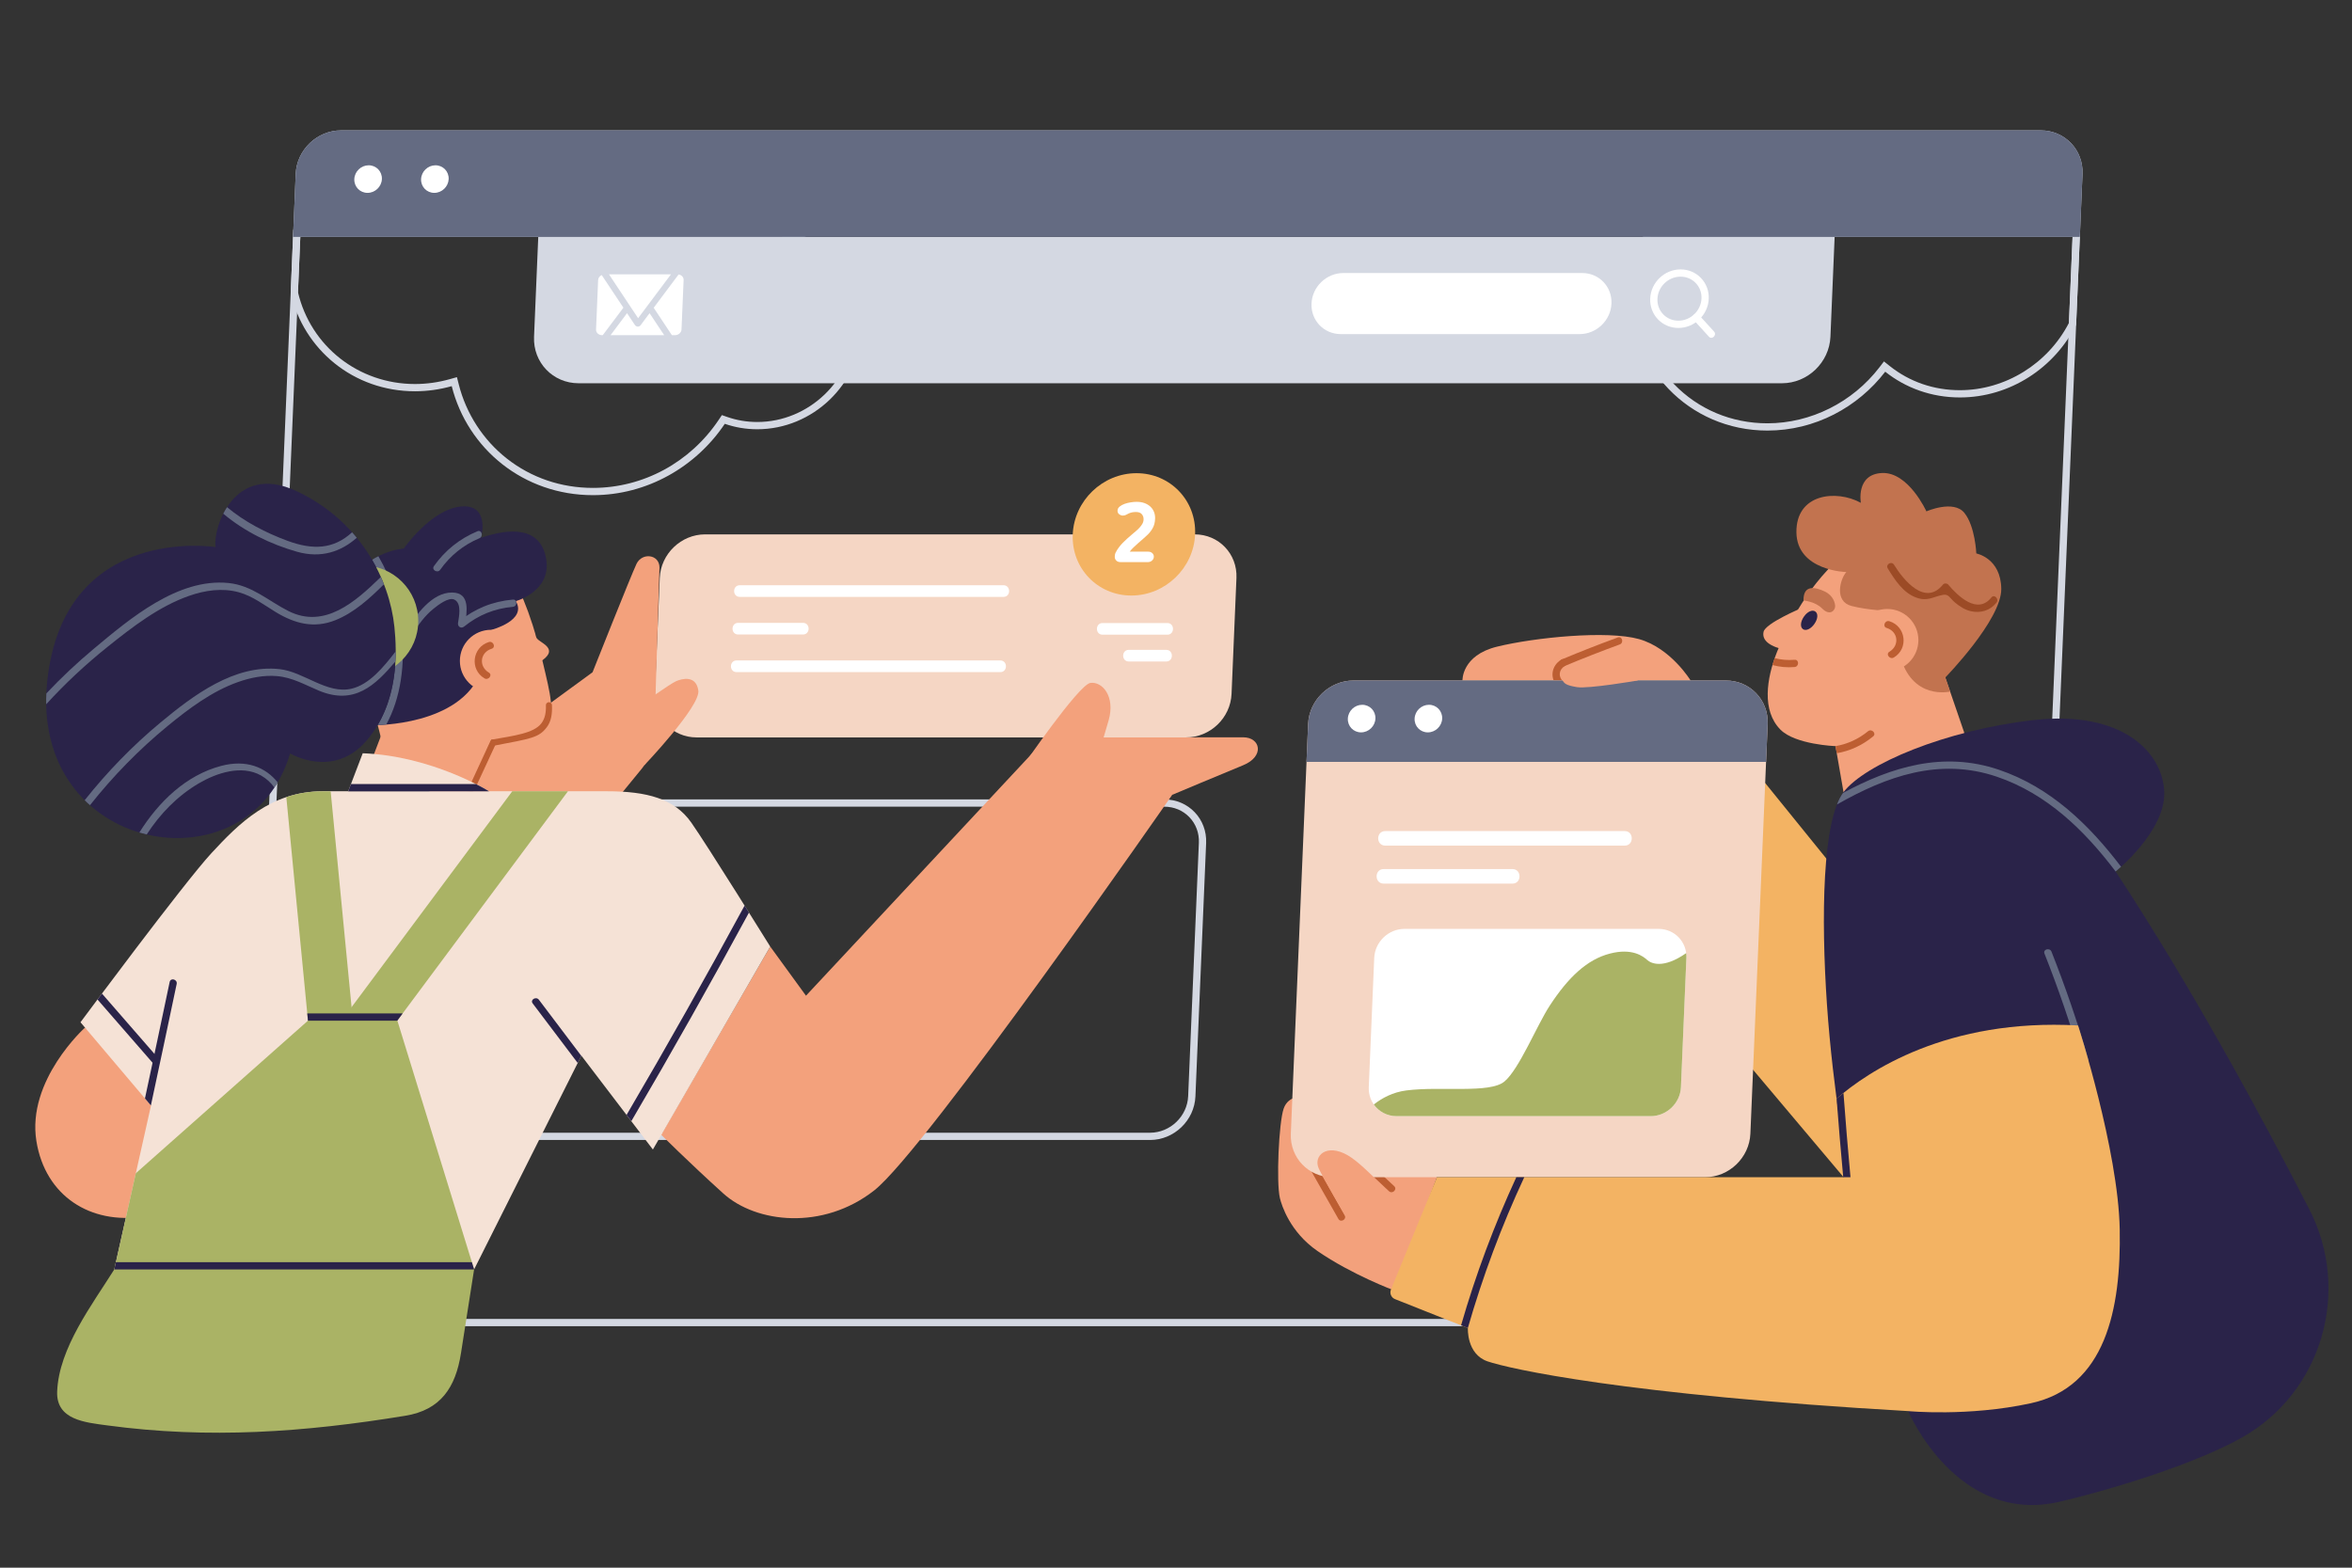 <?xml version="1.0" encoding="utf-8"?>
<!-- Generator: Adobe Illustrator 16.0.0, SVG Export Plug-In . SVG Version: 6.00 Build 0)  -->
<!DOCTYPE svg PUBLIC "-//W3C//DTD SVG 1.1//EN" "http://www.w3.org/Graphics/SVG/1.1/DTD/svg11.dtd">
<svg version="1.1" id="레이어_1" xmlns="http://www.w3.org/2000/svg" xmlns:xlink="http://www.w3.org/1999/xlink" x="0px"
	 y="0px" width="300px" height="200px" viewBox="0 0 300 200" enable-background="new 0 0 300 200" xml:space="preserve">
<rect x="0" y="0" width="300" height="200" fill="#333333" stroke="none"/>
<g>
	<g>
		<path fill="#D4D8E2" d="M264.356,30.221l-0.463,10.975c-2.69,5.22-8.128,8.583-13.907,8.583c-3.324,0-6.417-1.066-8.947-3.082
			l-0.738-0.588l-0.574,0.749c-3.434,4.475-8.775,7.146-14.29,7.146c-4.592,0-8.832-1.786-11.941-5.028
			c-3.111-3.246-4.718-7.566-4.523-12.165c0.095-2.286,0.626-4.5,1.577-6.589H264.356L264.356,30.221z M265.325,29.295h-55.362
			c-1.124,2.279-1.805,4.813-1.917,7.477c-0.423,10.028,7.362,18.158,17.391,18.158c6.05,0,11.535-2.96,15.025-7.509
			c2.585,2.061,5.887,3.284,9.524,3.284c6.412,0,12.094-3.803,14.825-9.269L265.325,29.295L265.325,29.295z"/>
		<path fill="#D4D8E2" d="M99.693,30.221c5.657,0.978,9.578,5.878,9.333,11.681c-0.278,6.581-5.857,11.935-12.438,11.935
			c-1.322,0-2.612-0.216-3.834-0.643l-0.677-0.236l-0.398,0.596c-3.643,5.442-9.643,8.691-16.05,8.691
			c-4.063,0-7.858-1.294-10.977-3.741c-3.017-2.368-5.196-5.729-6.136-9.465l-0.233-0.923l-0.917,0.258
			c-1.461,0.41-2.954,0.619-4.437,0.619c-7.185,0-13.305-4.812-14.923-11.718l0.297-7.052H99.693L99.693,30.221z M99.771,29.295
			H37.416l-0.34,8.064c1.636,7.231,8.012,12.558,15.854,12.558c1.616,0,3.188-0.231,4.688-0.653
			c2.023,8.038,9.205,13.907,18.011,13.907c6.93,0,13.161-3.637,16.819-9.103c1.288,0.45,2.681,0.695,4.14,0.695
			c7.083,0,13.064-5.739,13.364-12.822C110.221,35.576,105.811,30.3,99.771,29.295L99.771,29.295z"/>
		<path fill="#D4D8E2" d="M227.29,48.895H73.798c-3.276,0-5.82-2.656-5.681-5.932l0.537-12.74H234.01l-0.536,12.74
			C233.334,46.239,230.566,48.895,227.29,48.895z"/>
		<path fill="#D4D8E2" d="M260.3,17.56c1.23,0,2.363,0.476,3.192,1.341c0.831,0.866,1.26,2.021,1.207,3.252l-5.97,141.439
			c-0.107,2.577-2.291,4.672-4.866,4.672H37.072c-1.229,0-2.362-0.476-3.191-1.342c-0.83-0.865-1.259-2.021-1.207-3.252
			l5.969-141.439c0.108-2.576,2.292-4.672,4.868-4.672H260.3L260.3,17.56z M260.3,16.633H43.511c-3.07,0-5.664,2.489-5.793,5.559
			l-5.969,141.439c-0.129,3.07,2.254,5.56,5.324,5.56h216.791c3.069,0,5.663-2.489,5.792-5.56l5.97-141.439
			C265.754,19.123,263.371,16.633,260.3,16.633L260.3,16.633z"/>
		<path fill="#D4D8E2" d="M148.518,102.915c1.229,0,2.361,0.477,3.192,1.341c0.828,0.866,1.258,2.021,1.207,3.252l-1.366,32.331
			c-0.107,2.575-2.291,4.67-4.866,4.67H47.579c-1.229,0-2.362-0.476-3.191-1.34c-0.83-0.867-1.259-2.022-1.207-3.252l1.364-32.331
			c0.109-2.575,2.292-4.671,4.868-4.671H148.518L148.518,102.915z M148.518,101.988H49.413c-3.07,0-5.664,2.488-5.793,5.559
			l-1.364,32.331c-0.13,3.069,2.254,5.558,5.324,5.558h99.106c3.069,0,5.663-2.488,5.792-5.558l1.366-32.331
			C153.972,104.477,151.587,101.988,148.518,101.988L148.518,101.988z"/>
		<path fill="#646B82" d="M265.287,30.223H37.378l0.339-8.031c0.129-3.07,2.723-5.559,5.793-5.559H260.3
			c3.071,0,5.454,2.489,5.325,5.559L265.287,30.223z"/>
		<path fill="#FFFFFF" d="M48.711,22.847c-0.041,0.971-0.861,1.758-1.833,1.758c-0.971,0-1.726-0.787-1.685-1.758
			c0.041-0.972,0.861-1.759,1.833-1.759S48.752,21.875,48.711,22.847z"/>
		<path fill="#FFFFFF" d="M57.228,22.847c-0.042,0.971-0.862,1.758-1.833,1.758c-0.971,0-1.726-0.787-1.685-1.758
			c0.042-0.972,0.862-1.759,1.833-1.759C56.514,21.088,57.268,21.875,57.228,22.847z"/>
		<path fill="#FFFFFF" d="M201.484,42.623h-30.469c-2.152,0-3.822-1.744-3.731-3.896l0,0c0.091-2.151,1.909-3.896,4.061-3.896h30.47
			c2.149,0,3.821,1.744,3.73,3.896l0,0C205.454,40.879,203.637,42.623,201.484,42.623z"/>
		<path fill="#FFFFFF" d="M214.081,41.839c-1.002,0-1.928-0.391-2.608-1.1c-0.681-0.71-1.032-1.653-0.989-2.655
			c0.086-2.049,1.824-3.716,3.872-3.716c1.002,0,1.928,0.39,2.606,1.1c0.683,0.709,1.034,1.653,0.991,2.655l0,0
			C217.867,40.172,216.129,41.839,214.081,41.839z M214.355,35.295c-1.558,0-2.881,1.269-2.946,2.828
			c-0.032,0.748,0.229,1.449,0.733,1.975c0.503,0.525,1.192,0.814,1.938,0.814c1.558,0,2.881-1.269,2.946-2.828
			c0.032-0.747-0.229-1.449-0.733-1.975C215.791,35.584,215.102,35.295,214.355,35.295z"/>
		<path fill="#FFFFFF" d="M216.027,40.817c0.649,0.711,1.296,1.422,1.945,2.134c0.403,0.442,1.057-0.215,0.655-0.655
			c-0.649-0.712-1.296-1.423-1.945-2.134C216.279,39.72,215.626,40.376,216.027,40.817L216.027,40.817z"/>
		<g>
			<path fill="#FFFFFF" d="M79.516,39.254c-0.857,1.145-1.779,2.358-2.636,3.507h-0.074c-0.449,0-0.797-0.325-0.779-0.723
				l0.265-6.313c0.014-0.274,0.194-0.514,0.458-0.635C77.672,36.475,78.594,37.864,79.516,39.254z"/>
			<path fill="#FFFFFF" d="M82.856,39.958c0.602,0.913,1.25,1.886,1.862,2.803h-6.842c0.681-0.904,1.431-1.909,2.103-2.808
				c0.329,0.496,0.658,0.987,0.986,1.482c0.181,0.277,0.542,0.324,0.75,0.051c0.102-0.134,0.199-0.273,0.301-0.407
				c0.223-0.296,0.445-0.593,0.663-0.89C82.698,40.167,82.856,39.981,82.856,39.958z"/>
			<path fill="#FFFFFF" d="M81.392,40.593c-1.237-1.867-2.479-3.729-3.715-5.591h7.903C84.181,36.864,82.786,38.726,81.392,40.593z"
				/>
			<path fill="#FFFFFF" d="M87.196,35.725l-0.269,6.313c-0.015,0.398-0.394,0.723-0.839,0.723H85.7
				c-0.75-1.13-1.571-2.372-2.321-3.498c1.057-1.418,2.117-2.831,3.178-4.249C86.932,35.071,87.21,35.368,87.196,35.725z"/>
		</g>
	</g>
	<g>
		<polygon fill="#F3A17C" points="48.833,93.244 46.979,98.107 59.989,100.27 63.926,91.738 		"/>
		<path fill="#F3A17C" d="M98.243,120.757l4.561,6.271l30.758-32.966c0,0,22.797,0,25.006,0s2.779,2.422,0,3.563
			c-2.78,1.141-9.052,3.777-9.052,3.777s-31.461,45.343-38.018,50.475c-6.556,5.13-15.058,4.163-19.242,0.379
			c-4.465-4.038-7.934-7.506-7.934-7.506L98.243,120.757z"/>
		<g>
			<path fill="#F5D6C4" d="M151.293,94.077H88.854c-3.07,0-5.454-2.488-5.325-5.558l0.625-14.788
				c0.129-3.07,2.723-5.559,5.793-5.559h62.439c3.071,0,5.454,2.489,5.325,5.559l-0.624,14.788
				C156.958,91.589,154.364,94.077,151.293,94.077z"/>
			<path fill="#F3B363" d="M152.437,68.172c-0.182,4.31-3.823,7.804-8.133,7.804s-7.656-3.494-7.475-7.804s3.824-7.804,8.133-7.804
				C149.272,60.368,152.618,63.862,152.437,68.172z"/>
			<path fill="#FFFFFF" d="M94.357,76.149c11.212,0,22.425,0,33.637,0c0.957,0,0.959-1.487,0-1.487c-11.211,0-22.424,0-33.637,0
				C93.399,74.662,93.398,76.149,94.357,76.149L94.357,76.149z"/>
			<path fill="#FFFFFF" d="M93.951,85.746c11.213,0,22.425,0,33.638,0c0.957,0,0.959-1.487,0-1.487c-11.213,0-22.425,0-33.638,0
				C92.995,84.259,92.993,85.746,93.951,85.746L93.951,85.746z"/>
			<path fill="#FFFFFF" d="M94.154,80.948c2.755,0,5.511,0,8.267,0c0.957,0,0.958-1.487,0-1.487c-2.756,0-5.511,0-8.267,0
				C93.197,79.46,93.196,80.948,94.154,80.948L94.154,80.948z"/>
			<path fill="#FFFFFF" d="M140.632,80.972c2.756,0,5.511,0,8.266,0c0.957,0,0.96-1.487,0-1.487c-2.755,0-5.51,0-8.266,0
				C139.676,79.484,139.674,80.972,140.632,80.972L140.632,80.972z"/>
			<path fill="#FFFFFF" d="M143.98,84.392c1.592,0,3.183,0,4.775,0c0.957,0,0.959-1.487,0-1.487c-1.592,0-3.183,0-4.775,0
				C143.022,82.905,143.021,84.392,143.98,84.392L143.98,84.392z"/>
			<g>
				<path fill="#FFFFFF" d="M147.173,71.042c-0.006,0.185-0.084,0.342-0.232,0.473c-0.147,0.131-0.323,0.197-0.528,0.197h-3.498
					c-0.228,0-0.407-0.068-0.539-0.203c-0.132-0.135-0.194-0.301-0.186-0.5c0.003-0.078,0.012-0.162,0.026-0.25
					c0.015-0.088,0.04-0.171,0.079-0.25c0.116-0.234,0.252-0.454,0.406-0.659c0.153-0.206,0.319-0.4,0.498-0.585
					c0.178-0.184,0.365-0.363,0.559-0.537c0.194-0.174,0.392-0.346,0.591-0.515c0.153-0.135,0.318-0.273,0.49-0.416
					c0.172-0.141,0.333-0.292,0.481-0.451c0.149-0.16,0.275-0.326,0.377-0.5c0.104-0.173,0.16-0.359,0.167-0.559
					c0.012-0.269-0.061-0.497-0.221-0.685c-0.159-0.188-0.404-0.282-0.737-0.282c-0.185,0-0.349,0.015-0.492,0.042
					c-0.143,0.029-0.279,0.071-0.409,0.127c-0.123,0.05-0.242,0.11-0.358,0.181c-0.116,0.071-0.252,0.106-0.409,0.106
					c-0.184,0-0.348-0.059-0.492-0.175c-0.144-0.117-0.211-0.275-0.203-0.473c0.008-0.192,0.098-0.358,0.271-0.5
					c0.172-0.142,0.383-0.257,0.631-0.346c0.248-0.089,0.511-0.154,0.79-0.196c0.278-0.043,0.523-0.064,0.735-0.064
					c0.39,0,0.734,0.057,1.035,0.17c0.301,0.114,0.55,0.268,0.751,0.463c0.201,0.195,0.351,0.423,0.45,0.686
					c0.098,0.262,0.142,0.542,0.129,0.84c-0.019,0.454-0.114,0.838-0.283,1.153c-0.169,0.316-0.383,0.601-0.641,0.857
					c-0.185,0.184-0.383,0.365-0.592,0.541c-0.209,0.178-0.415,0.357-0.618,0.537c-0.203,0.181-0.399,0.362-0.591,0.542
					c-0.192,0.18-0.364,0.371-0.514,0.569h2.37c0.208,0,0.376,0.063,0.514,0.191C147.116,70.702,147.182,70.858,147.173,71.042z"/>
			</g>
		</g>
		<path fill="#F3A17C" d="M130.312,97.958c0,0,7.27-10.618,8.766-10.833c1.497-0.213,3.207,1.687,2.329,4.775
			c-0.616,2.165-1.83,6.058-1.83,6.058H130.312z"/>
		<path fill="#F3A17C" d="M51.365,103.466L75.58,85.765c0,0,4.894-12.329,5.606-13.825s2.933-1.223,2.933,0.463l-0.595,19.179
			c0,2.332-0.21,4.707-1.687,6.511l-8.063,9.859L51.365,103.466z"/>
		<path fill="#BD5E32" d="M59.639,100.161l-2.346-0.392c-0.105-0.019-0.213,0.01-0.298,0.074l-0.003,0.002
			c-0.268,0.206-0.161,0.632,0.172,0.687l2.639,0.438l0.29,0.048c0.171,0.028,0.34-0.061,0.414-0.218l0.124-0.267l2.647-5.705
			c0.117-0.253-0.064-0.543-0.343-0.548h-0.009c-0.153-0.003-0.293,0.084-0.358,0.224l-2.513,5.438
			C59.98,100.101,59.811,100.19,59.639,100.161z"/>
		<path fill="#F3A17C" d="M69.179,84.25c-0.005-0.023,0.302-0.251,0.338-0.285c0.093-0.087,0.182-0.178,0.261-0.277
			c0.119-0.149,0.223-0.321,0.246-0.514c0.084-0.715-0.866-1.146-1.323-1.514c-0.115-0.092-0.229-0.199-0.292-0.335
			c-0.069-0.147-0.093-0.332-0.138-0.489c-0.109-0.375-0.222-0.751-0.341-1.124c-0.182-0.565-0.374-1.127-0.577-1.686
			c-0.35-0.958-0.733-1.905-1.177-2.824c-0.326-0.676-0.682-1.348-1.123-1.958C65,73.172,64.946,73.101,64.89,73.03
			c-1.283-1.615-6.651-4.656-14.443-2.471c-7.792,2.186-6.367,9.354-4.941,12.951c1.425,3.596,3.183,11.042,3.183,11.042
			l11.855-0.163c6.233-0.02,7.766-0.436,9.133-2.227C70.754,90.753,70.31,89.006,69.179,84.25z"/>
		<path fill="#F3A17C" d="M10.841,131.097c0,0-7.466,6.715-6.194,14.509c1.141,6.983,6.889,10.642,13.683,9.597
			c8.871-1.364,15.678-8.979,15.678-8.979L10.841,131.097z"/>
		<path fill="#F3A17C" d="M82.165,97.652c0,0,7.193-7.559,6.908-9.555c-0.285-1.995-2.091-1.52-2.851-1.187
			c-0.761,0.332-4.609,3.087-4.609,3.087L82.165,97.652z"/>
		<path fill="#F5E2D6" d="M98.243,120.757c0,0-8.047-12.941-10.072-15.82c-2.138-3.041-5.642-3.991-10.773-3.991
			c-4.324,0-30.609,0-36.215,0c-6.651,0-10.732,4.132-14.206,7.886c-3.516,3.802-16.711,21.586-16.711,21.586l8.993,10.627
			l-4.682,20.904h45.895l13.683-27.271l9.122,11.973L98.243,120.757z"/>
		<path fill="#F5E2D6" d="M62.372,100.945c0,0-7.222-4.514-16.106-4.847l-1.853,4.847H62.372z"/>
		<path fill="#AAB365" d="M60.472,161.948l-9.787-31.736H39.282L17.324,149.68l-2.748,12.269
			c-2.828,4.507-7.063,10.031-7.286,15.571c-0.146,3.63,3.578,3.948,6.395,4.328c12.944,1.748,25.185,0.874,38.022-1.233
			c4.487-0.735,6.402-3.587,7.089-7.971L60.472,161.948z"/>
		<polygon fill="#AAB365" points="72.442,100.947 45.663,136.943 43.134,140.344 40.04,138.042 38.558,136.939 39.775,135.305 
			44.843,128.49 65.341,100.947 		"/>
		<path fill="#AAB365" d="M46.27,143.217l-5.674,0.55l-0.556-5.725l-0.264-2.737l-3.256-33.611c1.409-0.473,2.951-0.746,4.665-0.746
			h0.991l2.668,27.543l0.82,8.453L46.27,143.217z"/>
		<path fill="#2A2349" d="M39.192,129.287l0.088,0.926h11.391l0.69-0.926H39.192z"/>
		<polygon fill="#2A2349" points="60.473,161.949 14.576,161.949 14.785,161.022 60.185,161.022 		"/>
		<path fill="#2A2349" d="M95.534,116.423c-4.85,8.959-9.853,17.83-15.008,26.612l-0.607-0.797
			c5.17-8.814,10.191-17.722,15.055-26.709C95.164,115.835,95.354,116.132,95.534,116.423z"/>
		<path fill="#2A2349" d="M19.435,135.55c-2.334-2.678-4.665-5.36-6.999-8.037c0.176-0.241,0.371-0.496,0.565-0.76
			c2.367,2.719,4.734,5.438,7.097,8.153C20.491,135.355,19.825,135.999,19.435,135.55z"/>
		<path fill="#2A2349" d="M22.535,125.525c-1.08,5.17-2.187,10.339-3.29,15.504l-0.755-0.894c1.056-4.952,2.117-9.903,3.15-14.855
			C21.761,124.691,22.654,124.942,22.535,125.525z"/>
		<path fill="#2A2349" d="M74.146,134.702l-0.458,0.913c-1.917-2.535-3.831-5.068-5.744-7.602c-0.361-0.474,0.445-0.937,0.797-0.464
			C70.543,129.931,72.345,132.316,74.146,134.702z"/>
		<path fill="#2A2349" d="M62.691,80.35c0,0,4.575-1.191,3.102-3.661c0,0,4.564-1.236,3.874-5.369
			c-0.691-4.134-4.586-3.998-8.292-2.708c0,0,1.188-4.371-2.613-3.991c-3.801,0.381-7.27,5.369-7.27,5.369s-4.323,0.19-7.269,4.609
			S43.07,86.638,47.73,92.509c0,0,11.054,0.133,13.644-6.897C62.372,82.904,62.691,80.35,62.691,80.35z"/>
		<path fill="#646B82" d="M56.149,72.688c1.261-1.791,2.976-3.177,4.999-4.021c0.542-0.226,0.305-1.123-0.246-0.893
			c-2.265,0.945-4.138,2.438-5.553,4.446C55.005,72.708,55.808,73.171,56.149,72.688L56.149,72.688z"/>
		<path fill="#646B82" d="M52.576,80.889c0.8-1.187,1.609-2.343,2.734-3.243c0.595-0.476,1.929-1.51,2.651-1.146
			c0.976,0.492,0.567,2.231,0.46,2.985c-0.065,0.466,0.397,0.755,0.774,0.451c1.834-1.48,3.875-2.304,6.221-2.518
			c0.589-0.053,0.595-0.98,0-0.926c-2.607,0.238-4.841,1.146-6.876,2.789c0.258,0.151,0.516,0.301,0.774,0.451
			c0.232-1.647,0.715-4.108-1.622-4.14c-2.634-0.036-4.632,2.923-5.917,4.83C51.442,80.917,52.244,81.381,52.576,80.889
			L52.576,80.889z"/>
		<path fill="#646B82" d="M51.226,79.87c-0.287-2.765-1.218-5.915-2.964-8.908c-0.264,0.13-0.533,0.278-0.807,0.454
			c1.658,2.821,2.571,5.823,2.849,8.551c0.283,2.737,0.538,8.019-2.131,12.535c0.264-0.004,0.635-0.023,1.093-0.06
			C51.088,89.088,51.74,84.873,51.226,79.87z"/>
		<circle fill="#AAB365" cx="46.27" cy="79.219" r="7.078"/>
		<circle fill="#F3A17C" cx="62.629" cy="84.319" r="3.971"/>
		<path fill="#BD5E32" d="M62.711,82.767c-1.488,0.457-1.68,2.249-0.354,3.04c0.51,0.305-0.063,1.034-0.57,0.731
			c-1.908-1.138-1.542-3.978,0.569-4.628C62.923,81.736,63.282,82.59,62.711,82.767L62.711,82.767z"/>
		<path fill="#2A2349" d="M50.305,79.966c-0.627-6.069-4.371-13.493-12.448-17.294c-8.077-3.801-10.737,4.84-10.357,7.124
			c0,0-19.336-3.065-21.475,17.107c-2.34,22.075,25.751,26.985,30.977,9.217c0,0,5.464,3.278,9.692-1.568
			C50.922,89.707,50.632,83.133,50.305,79.966z"/>
		<g>
			<path fill="#646B82" d="M50.476,83.089c0,0.417-0.009,0.848-0.032,1.293c-2.585,3.062-5.249,5.604-9.756,3.734
				c-1.788-0.746-3.391-1.695-5.369-1.862c-1.672-0.14-3.358,0.194-4.938,0.75c-3.33,1.176-6.263,3.372-8.968,5.591
				c-3.673,3.015-6.995,6.416-9.936,10.13c-0.231-0.204-0.459-0.412-0.677-0.635c2.868-3.613,6.092-6.939,9.654-9.899
				c4.178-3.469,9.459-7.472,15.23-6.823c3.076,0.347,6.032,3.233,9.158,2.492C47.09,87.328,48.896,85.151,50.476,83.089z"/>
			<path fill="#646B82" d="M35.417,99.812c-0.13,0.228-0.269,0.449-0.417,0.667c-0.445-0.625-1.01-1.153-1.71-1.547
				c-2.474-1.39-5.66-0.324-7.916,0.996c-2.742,1.607-4.957,3.896-6.662,6.531c-0.31-0.074-0.625-0.158-0.936-0.25
				c2.455-3.929,5.966-7.319,10.418-8.495C31.414,96.86,33.865,97.875,35.417,99.812z"/>
			<path fill="#646B82" d="M48.975,74.538c-1.83,1.82-3.826,3.636-6.193,4.582c-2.738,1.093-5.188,0.44-7.62-1.038
				c-1.52-0.927-2.946-2.039-4.697-2.52c-2.103-0.584-4.317-0.255-6.346,0.454c-3.812,1.334-7.198,3.942-10.316,6.439
				c-2.83,2.261-5.479,4.724-7.912,7.393c-0.01-0.455-0.005-0.917,0.023-1.386c1.89-2.01,3.905-3.9,6.036-5.683
				c4.604-3.85,10.742-9.052,17.186-8.403c3.007,0.3,5.068,2.27,7.653,3.576c4.623,2.33,8.565-1.209,11.729-4.29
				c0.019-0.018,0.042-0.042,0.061-0.06C48.72,73.913,48.85,74.228,48.975,74.538z"/>
			<path fill="#646B82" d="M45.506,68.608c-2.006,1.77-4.549,2.65-7.611,1.784c-3.354-0.95-6.703-2.571-9.417-4.859
				c0.143-0.283,0.306-0.565,0.481-0.834c2.242,1.876,4.947,3.275,7.708,4.294c3.197,1.186,5.865,1.103,8.241-1.083
				C45.117,68.136,45.316,68.373,45.506,68.608z"/>
		</g>
		<path fill="#2A2349" d="M60.69,100.02H44.765l-0.353,0.928h17.959C62.372,100.947,61.765,100.567,60.69,100.02z"/>
		<path fill="#BD5E32" d="M69.782,89.666l-0.009,0.008c-0.099,0.076-0.144,0.189-0.14,0.313c0.028,0.928-0.128,1.704-0.583,2.296
			c-0.973,1.272-3.463,1.571-6.335,2.077c-0.136,0.024-0.13,0.466-0.063,0.701l0,0c0.049,0.172,0.172,0.104,0.348,0.072
			c4.744-0.906,5.725-1.012,6.739-2.349c0.575-0.759,0.706-1.693,0.665-2.818C70.392,89.65,70.034,89.474,69.782,89.666z"/>
	</g>
	<g>
		<path fill="#F3A17C" d="M235.144,101.061l-1.067-6.129l13.539-9.983l2.94,8.565C250.556,93.514,246.476,101.204,235.144,101.061z"
			/>
		<polygon fill="#F3B363" points="235.786,113.034 219.632,93.079 219.062,131.088 241.963,158.264 		"/>
		<path fill="#F3A17C" d="M166.293,139.925c0,0-1.949-0.285-2.566,1.521c-0.617,1.805-0.949,9.407-0.476,11.401
			c0.214,0.891,1.269,4.318,4.788,6.747c4.374,3.021,9.783,5.036,9.783,5.036l5.464-14.443L166.293,139.925z"/>
		<path fill="#BD5E32" d="M173.524,148.5c1.19,1.185,2.408,2.343,3.648,3.475c0.439,0.402,1.098-0.251,0.655-0.653
			c-1.24-1.134-2.458-2.292-3.65-3.477C173.755,147.424,173.1,148.078,173.524,148.5L173.524,148.5z"/>
		<path fill="#BD5E32" d="M167.231,149.371c1.163,2.045,2.323,4.09,3.483,6.135c0.294,0.52,1.096,0.054,0.8-0.467
			c-1.161-2.045-2.321-4.091-3.481-6.137C167.739,148.385,166.938,148.851,167.231,149.371L167.231,149.371z"/>
		<path fill="#F3A17C" d="M215.641,86.818c0,0-2.518-4.143-6.58-5.284c-4.063-1.14-13.292-0.213-18.101,0.962
			c-4.554,1.113-4.421,4.322-4.421,4.322H215.641z"/>
		<path fill="#BD5E32" d="M199.145,84.152c-1.287,0.769-1.541,2.463-0.379,3.478c0.448,0.391,1.105-0.262,0.655-0.655
			c-0.706-0.616-0.612-1.543,0.192-2.023C200.125,84.647,199.66,83.846,199.145,84.152L199.145,84.152z"/>
		<g>
			<path fill="#F5D6C4" d="M217.47,150.187h-47.501c-3.069,0-5.453-2.489-5.324-5.558l2.207-52.253
				c0.129-3.069,2.723-5.558,5.792-5.558h47.5c3.071,0,5.453,2.489,5.324,5.558l-2.204,52.253
				C223.135,147.697,220.541,150.187,217.47,150.187z"/>
			<path fill="#646B82" d="M172.644,86.818h47.5c3.071,0,5.453,2.489,5.324,5.558l-0.202,4.822h-58.619l0.205-4.822
				C166.98,89.307,169.574,86.818,172.644,86.818z"/>
			<path fill="#FFFFFF" d="M210.54,142.396h-32.403c-2.046,0-3.636-1.66-3.549-3.706l0.695-16.481
				c0.087-2.046,1.815-3.706,3.862-3.706h32.403c2.046,0,3.636,1.66,3.549,3.706l-0.695,16.481
				C214.315,140.735,212.586,142.396,210.54,142.396z"/>
			<path fill="#FFFFFF" d="M176.484,112.726c5.479,0,10.958,0,16.437,0c1.192,0,1.194-1.854,0-1.854c-5.479,0-10.958,0-16.437,0
				C175.292,110.872,175.29,112.726,176.484,112.726L176.484,112.726z"/>
			<path fill="#FFFFFF" d="M176.687,107.879c10.185,0,20.367,0,30.55,0c1.192,0,1.194-1.853,0-1.853c-10.183,0-20.365,0-30.55,0
				C175.495,106.026,175.492,107.879,176.687,107.879L176.687,107.879z"/>
			<path fill="#AAB365" d="M215.1,122.209l-0.695,16.481c-0.087,2.048-1.82,3.706-3.862,3.706h-32.403
				c-1.22,0-2.271-0.589-2.91-1.491c1.059-0.83,2.441-1.571,4.141-1.789c4.407-0.569,10.637,0.427,12.519-1.139
				c1.884-1.571,4.128-7.152,5.788-9.691c2.378-3.636,4.774-5.883,7.658-6.629c2.881-0.75,4.262,0.357,4.775,0.82
				c0.45,0.402,1.976,1.205,4.965-0.881C215.098,121.797,215.108,122.001,215.1,122.209z"/>
			<path fill="#FFFFFF" d="M175.436,91.674c-0.04,0.971-0.86,1.76-1.833,1.76c-0.972,0-1.725-0.789-1.685-1.76
				s0.862-1.759,1.833-1.759C174.723,89.916,175.478,90.703,175.436,91.674z"/>
			<path fill="#FFFFFF" d="M183.952,91.674c-0.04,0.971-0.862,1.76-1.833,1.76c-0.972,0-1.727-0.789-1.685-1.76
				c0.04-0.971,0.86-1.759,1.833-1.759C183.237,89.916,183.992,90.703,183.952,91.674z"/>
		</g>
		<path fill="#BD5E32" d="M199.502,84.999c2.344-0.983,4.712-1.91,7.098-2.783c0.557-0.203,0.315-1.098-0.245-0.893
			c-2.389,0.872-4.754,1.8-7.098,2.783C198.715,84.333,198.952,85.229,199.502,84.999L199.502,84.999z"/>
		<path fill="#F3A17C" d="M199.273,86.784c0.285,0.404,0.427,0.642,1.877,0.879c1.448,0.238,7.745-0.846,7.745-0.846l-2.067-4.619
			L199.273,86.784z"/>
		<path fill="#F3A17C" d="M178.393,153.561c0,0-4.189-4.833-6.462-6.159c-2.739-1.599-4.471,0.071-3.714,1.692
			c0.51,1.092,3.429,6.129,3.429,6.129L178.393,153.561z"/>
		<path fill="#2A2349" d="M243.388,180.023c0,0,6.221,14.643,19.36,11.551c7.288-1.715,17.45-4.937,23.185-8.161
			c10.233-5.754,13.991-18.656,8.635-29.104c-6.014-11.729-15.012-28.369-24.717-43.128c0,0,6.413-5.131,6.2-10.19
			c-0.214-5.061-5.416-10.406-16.677-9.123c-11.26,1.283-21.522,5.63-24.23,9.193c-2.708,3.564-2.873,15.964-2.114,27.082
			c0.761,11.116,2.757,22.044,2.757,22.044S237.306,169.426,243.388,180.023z"/>
		<path fill="#646B82" d="M260.775,121.655c1.778,4.492,3.343,9.057,4.691,13.695c0.167,0.572,1.061,0.329,0.894-0.246
			c-1.351-4.639-2.913-9.204-4.69-13.695C261.452,120.861,260.556,121.101,260.775,121.655L260.775,121.655z"/>
		<path fill="#F3B363" d="M259.017,179.026c-7.994,1.732-15.629,0.997-15.629,0.997c-36.3-2.088-50.932-5.414-53.638-6.341
			c-2.71-0.927-2.52-4.252-2.52-4.252l-9.299-3.694c-0.479-0.19-0.71-0.734-0.516-1.212l5.872-14.337h52.498
			c0,0-0.766-4.188-1.528-10.02c3.986-3.46,14.053-10.27,30.799-9.343c0,0,5.128,15.847,5.318,26.015
			S268.569,176.96,259.017,179.026z"/>
		<path fill="#2A2349" d="M194.42,150.188c-2.9,6.222-5.304,12.65-7.195,19.238l-0.865-0.344c1.862-6.466,4.22-12.774,7.046-18.895
			H194.42z"/>
		<path fill="#F3A17C" d="M234.12,95.189c0,0-5.133-0.186-7.028-2.11c-2.389-2.422-1.782-6.51-0.43-9.918
			c1.355-3.408,4.207-8.967,8.839-12.672c4.631-3.706,9.404-1.779,11.545,0.285c3.991,3.848,4.069,10.548,0.905,15.154
			C241.963,94.647,234.12,95.189,234.12,95.189z"/>
		<path fill="#F3A17C" d="M229.724,77.605c0,0-4.549,1.908-4.779,3.001c-0.233,1.094,0.765,1.919,3.046,2.361
			C230.271,83.41,229.724,77.605,229.724,77.605z"/>
		<path fill="#C2734F" d="M235.501,72.982c0,0-6.318-0.142-6.367-5.083c-0.047-4.941,5.084-5.464,8.221-3.753
			c0,0-0.666-3.658,2.708-3.801c3.371-0.143,5.652,4.894,5.652,4.894s3.456-1.521,4.841,0.19c1.384,1.71,1.525,5.179,1.525,5.179
			s3.136,0.57,3.184,4.513c0.047,3.943-7.141,11.312-7.141,11.312l0.615,1.791c0,0-4.932,1.198-6.424-4.74l-1.399-5.559
			c0,0-2.518-0.047-4.75-0.617C233.932,76.736,234.693,73.885,235.501,72.982z"/>
		<path fill="#9C4B26" d="M240.785,72.514c0.9,1.462,1.942,3.107,3.64,3.724c1.446,0.526,2.125-0.108,3.41-0.35
			c0.733-0.137,0.854,0.422,1.549,1c0.577,0.479,1.241,0.909,1.979,1.083c1.262,0.298,2.489-0.082,3.293-1.092
			c0.365-0.462-0.285-1.122-0.655-0.655c-1.773,2.231-4.26-0.164-5.513-1.652c-0.15-0.178-0.508-0.184-0.655,0
			c-2.279,2.829-5.053-0.583-6.249-2.524C241.273,71.54,240.47,72.004,240.785,72.514L240.785,72.514z"/>
		<circle fill="#F3A17C" cx="240.722" cy="81.662" r="3.971"/>
		<path fill="#BD5E32" d="M240.64,80.109c1.487,0.457,1.678,2.25,0.353,3.041c-0.51,0.304,0.063,1.034,0.571,0.731
			c1.906-1.139,1.54-3.979-0.571-4.628C240.428,79.079,240.068,79.934,240.64,80.109L240.64,80.109z"/>
		<path fill="#BD5E32" d="M238.927,93.942c-1.376,1.131-2.942,1.862-4.646,2.154l-0.159-0.908c1.521-0.259,2.928-0.898,4.146-1.899
			C238.727,92.914,239.384,93.567,238.927,93.942z"/>
		<path fill="#BD5E32" d="M228.901,85.099c-0.958,0.08-1.902-0.004-2.824-0.254c0.087-0.296,0.184-0.593,0.292-0.885
			c0.824,0.218,1.661,0.283,2.532,0.213C229.495,84.123,229.491,85.048,228.901,85.099z"/>
		<path fill="#2A2349" d="M231.43,79.592c-0.464,0.669-1.089,0.93-1.459,0.674c-0.368-0.256-0.341-0.932,0.123-1.601
			c0.465-0.669,1.08-0.908,1.449-0.652C231.911,78.27,231.895,78.924,231.43,79.592z"/>
		<path fill="#C2734F" d="M230.04,76.563c0,0.107,1.406,0.097,2.387,1.078c0.981,0.98,1.649,0.24,1.649-0.294
			c0-0.356-0.205-1.354-1.328-1.888C231.626,74.924,230.021,74.515,230.04,76.563z"/>
		<path fill="#646B82" d="M270.546,110.577c-0.427,0.39-0.695,0.603-0.695,0.603c-3.989-5.258-8.764-9.914-15.138-12.086
			c-7.343-2.502-14.129-0.037-20.404,3.539c0.226-0.584,0.481-1.079,0.767-1.473c6.154-3.313,12.769-5.369,19.883-2.96
			C261.526,100.428,266.44,105.186,270.546,110.577z"/>
		<path fill="#2A2349" d="M236.031,150.188h-0.926c-0.311-3.34-0.59-6.675-0.844-10.023c0.265-0.228,0.556-0.473,0.875-0.729
			C235.401,143.026,235.701,146.607,236.031,150.188z"/>
	</g>
</g>
</svg>
